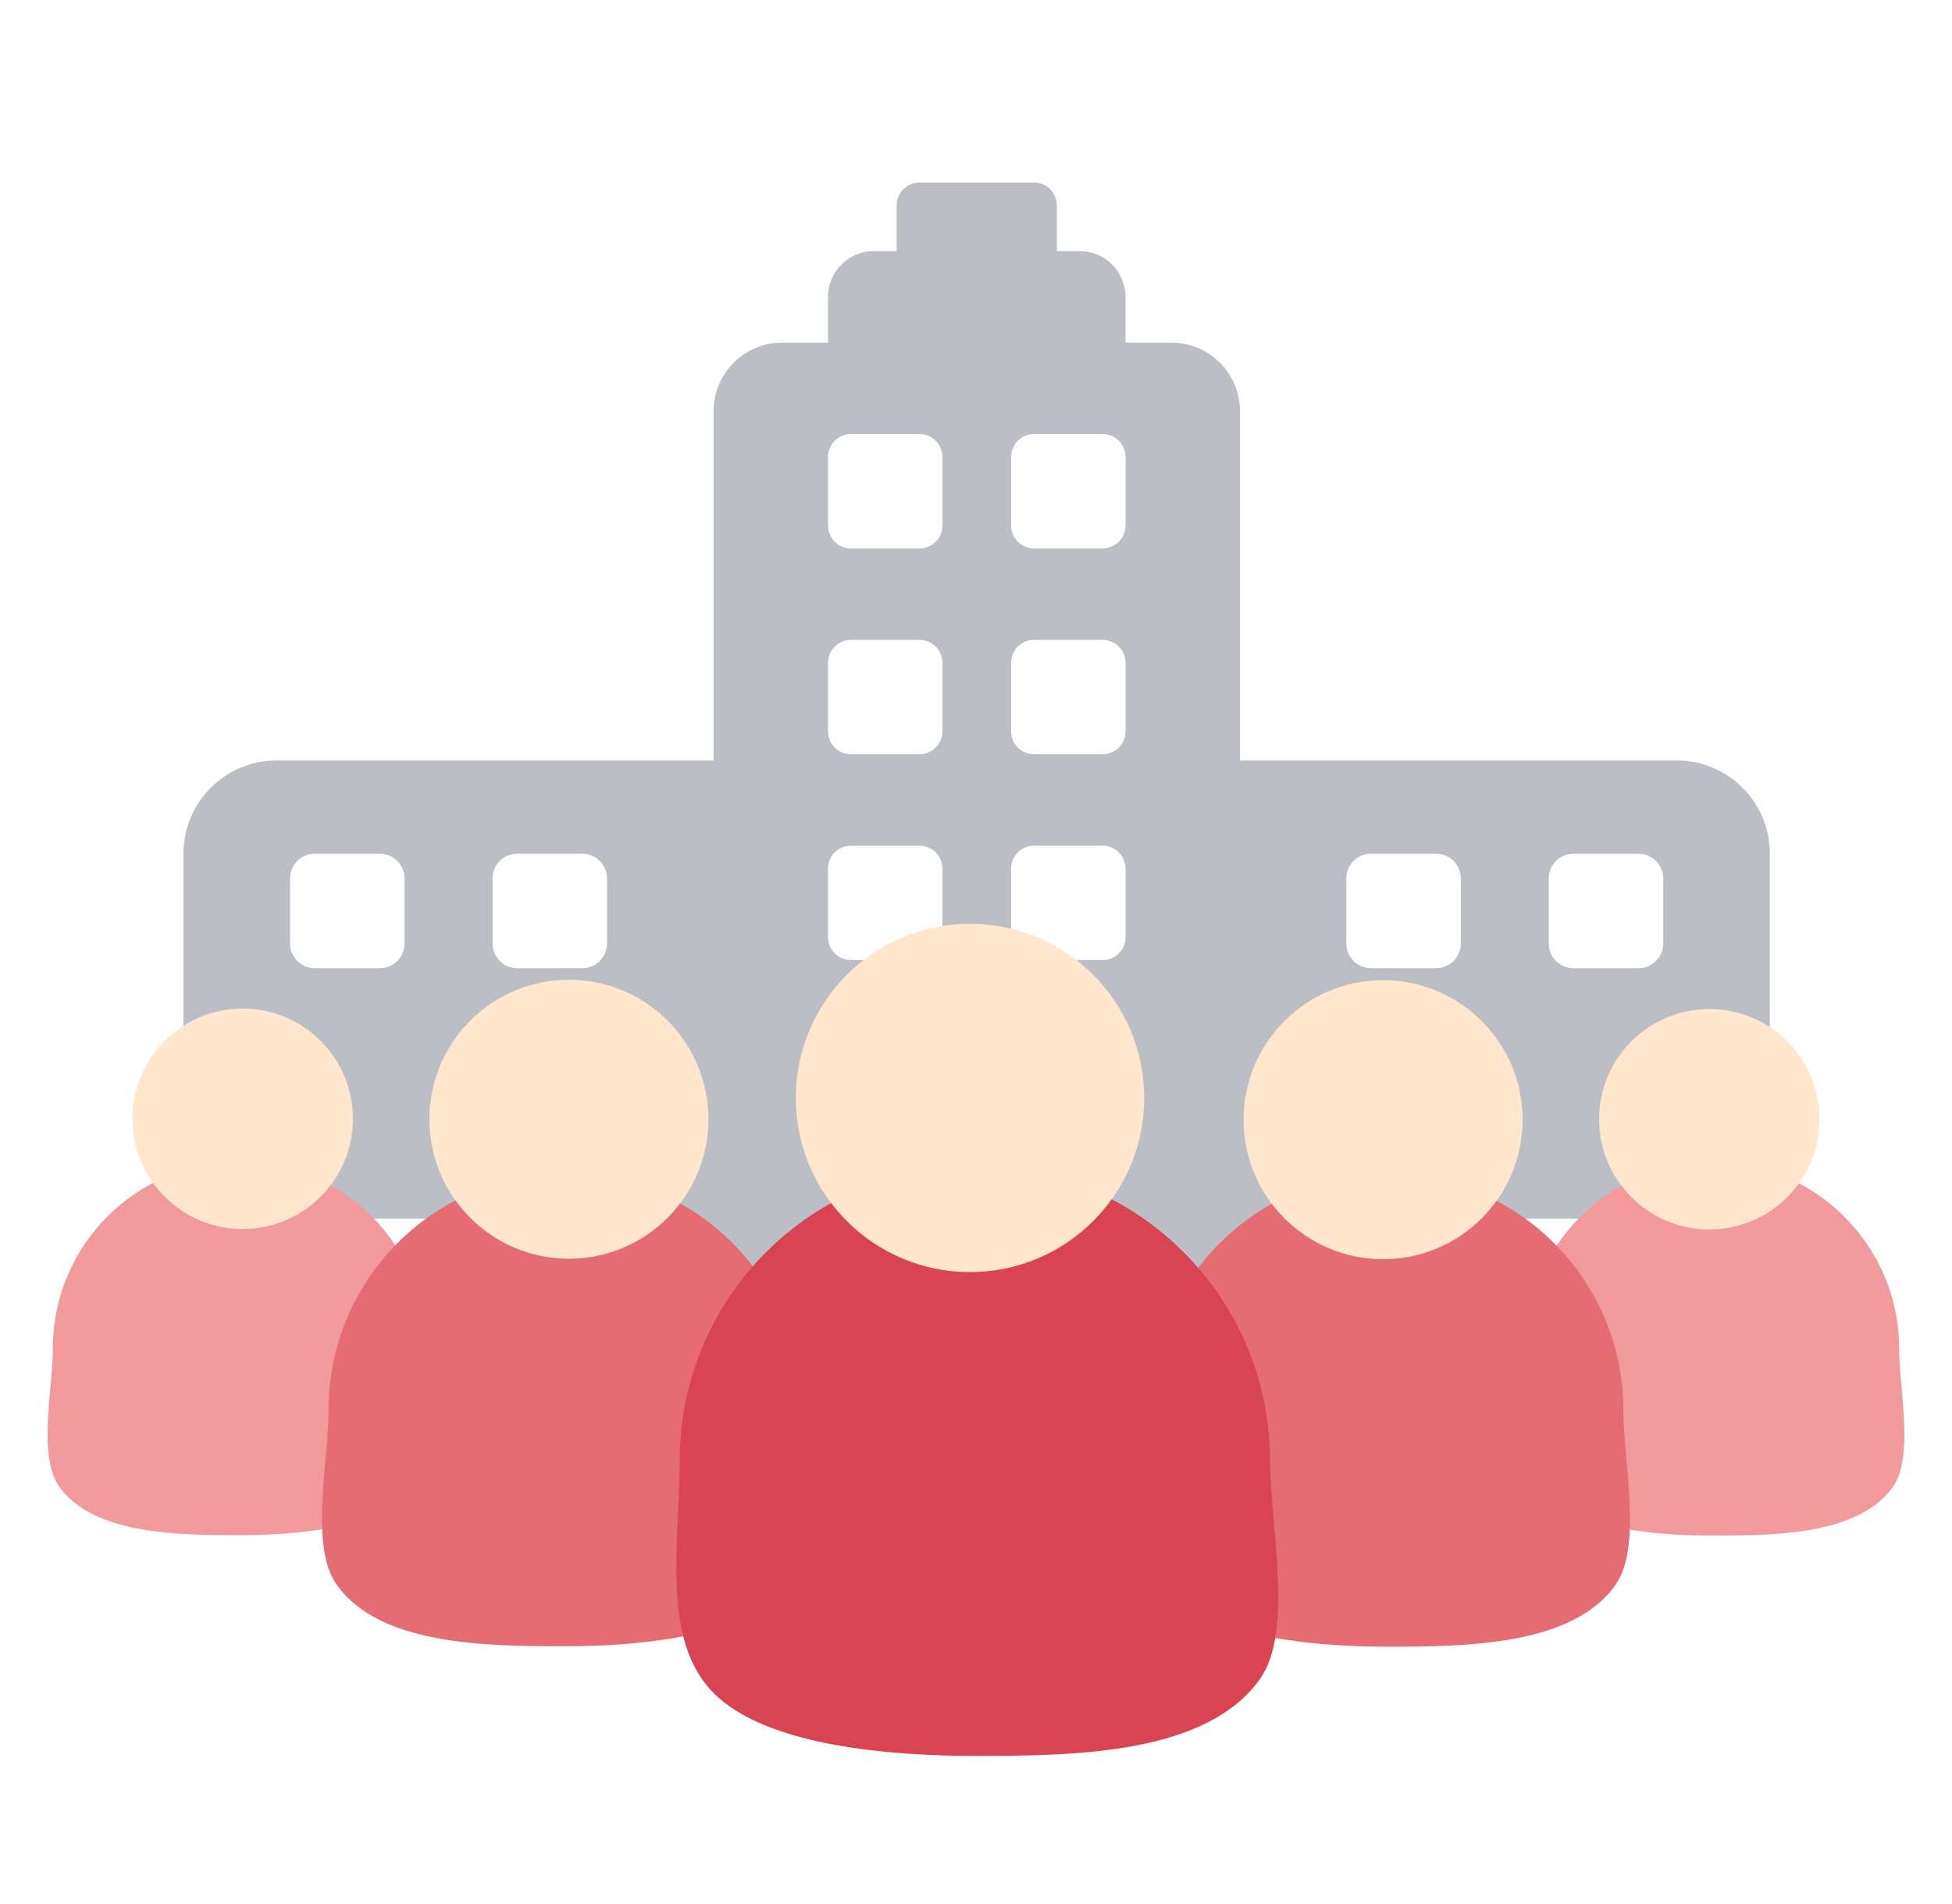 <svg width="82" height="80" viewBox="0 0 82 80" fill="none" xmlns="http://www.w3.org/2000/svg">
<path d="M34.783 12.473C34.783 11.412 35.644 10.551 36.706 10.551H45.359C46.421 10.551 47.282 11.412 47.282 12.473V17.277H34.783V12.473Z" fill="#BCBEC5"/>
<path d="M37.668 8.629C37.668 8.099 38.098 7.669 38.629 7.669H43.436C43.967 7.669 44.397 8.099 44.397 8.629V14.395H37.668V8.629Z" fill="#BCBEC5"/>
<path fill-rule="evenodd" clip-rule="evenodd" d="M32.861 14.395C31.267 14.395 29.977 15.685 29.977 17.277V63.399H52.089V17.277C52.089 15.685 50.798 14.395 49.204 14.395H32.861ZM34.783 19.199C34.783 18.668 35.214 18.238 35.745 18.238H38.629C39.16 18.238 39.59 18.668 39.59 19.199V22.081C39.59 22.612 39.16 23.042 38.629 23.042H35.745C35.478 23.042 35.237 22.934 35.062 22.759C34.89 22.585 34.783 22.346 34.783 22.081V19.199ZM35.097 27.137C34.989 27.235 34.904 27.358 34.849 27.496L34.826 27.564L34.81 27.625C34.792 27.696 34.783 27.77 34.783 27.847V30.729C34.783 31.26 35.214 31.69 35.745 31.69H38.629C39.16 31.69 39.59 31.26 39.59 30.729V27.847C39.59 27.316 39.16 26.886 38.629 26.886H35.745C35.495 26.886 35.268 26.981 35.097 27.137ZM34.783 36.495C34.783 36.247 34.877 36.02 35.032 35.85C35.208 35.656 35.462 35.534 35.745 35.534H38.629C39.16 35.534 39.59 35.964 39.59 36.495V39.377C39.59 39.908 39.16 40.338 38.629 40.338H35.745C35.214 40.338 34.783 39.908 34.783 39.377V36.495ZM34.783 45.142C34.783 44.612 35.214 44.181 35.745 44.181H38.629C39.16 44.181 39.59 44.612 39.59 45.142V48.025C39.59 48.556 39.16 48.986 38.629 48.986H35.745C35.474 48.986 35.23 48.874 35.056 48.694C34.887 48.522 34.783 48.285 34.783 48.025V45.142ZM35.745 52.829C35.214 52.829 34.783 53.26 34.783 53.79V56.673C34.783 56.943 34.895 57.188 35.075 57.363C35.249 57.53 35.485 57.634 35.745 57.634H38.629C39.16 57.634 39.59 57.203 39.59 56.673V53.79C39.59 53.26 39.16 52.829 38.629 52.829H35.745ZM42.475 45.142C42.475 44.612 42.905 44.181 43.436 44.181H46.32C46.852 44.181 47.282 44.612 47.282 45.142V48.025C47.282 48.556 46.852 48.986 46.32 48.986H43.436C42.905 48.986 42.475 48.556 42.475 48.025V45.142ZM43.436 35.534C42.905 35.534 42.475 35.964 42.475 36.495V39.377C42.475 39.908 42.905 40.338 43.436 40.338H46.32C46.852 40.338 47.282 39.908 47.282 39.377V36.495C47.282 35.964 46.852 35.534 46.32 35.534H43.436ZM42.475 27.847C42.475 27.316 42.905 26.886 43.436 26.886H46.32C46.852 26.886 47.282 27.316 47.282 27.847V30.729C47.282 31.26 46.852 31.69 46.32 31.69H43.436C43.262 31.69 43.099 31.644 42.958 31.563C42.669 31.398 42.475 31.086 42.475 30.729V27.847ZM42.614 18.702C42.525 18.847 42.475 19.017 42.475 19.199V22.081C42.475 22.345 42.581 22.584 42.752 22.757C42.926 22.933 43.169 23.042 43.436 23.042H46.32C46.852 23.042 47.282 22.612 47.282 22.081V19.199C47.282 18.668 46.852 18.238 46.32 18.238H43.436C43.087 18.238 42.782 18.424 42.614 18.702ZM42.475 53.79C42.475 53.611 42.523 53.444 42.609 53.301C42.723 53.108 42.903 52.959 43.118 52.883C43.217 52.848 43.324 52.829 43.436 52.829H46.32C46.852 52.829 47.282 53.26 47.282 53.79V56.673C47.282 57.203 46.852 57.634 46.32 57.634H43.436C43.179 57.634 42.945 57.532 42.772 57.368C42.589 57.193 42.475 56.946 42.475 56.673V53.79Z" fill="#BCBEC5"/>
<path d="M70.436 31.953C72.596 31.953 74.347 33.704 74.348 35.865V63.399H67.969V48.175C67.969 46.014 66.216 44.262 64.056 44.262H62.48C60.32 44.262 58.568 46.014 58.568 48.175V63.399H52.078V31.953H70.436ZM57.598 35.87C57.022 35.87 56.554 36.336 56.554 36.913V39.638C56.554 40.214 57.022 40.681 57.598 40.681H60.323C60.899 40.681 61.366 40.214 61.366 39.638V36.913C61.366 36.337 60.899 35.87 60.323 35.87H57.598ZM66.102 35.87C65.526 35.87 65.059 36.337 65.059 36.913V39.638C65.059 40.214 65.526 40.681 66.102 40.681H68.827C69.403 40.681 69.871 40.214 69.871 39.638V36.913C69.871 36.336 69.403 35.87 68.827 35.87H66.102Z" fill="#BCBEC5"/>
<path d="M11.62 31.953C9.459 31.953 7.707 33.704 7.707 35.865V63.399H14.087V48.175C14.087 46.014 15.838 44.262 17.999 44.262H19.574C21.735 44.262 23.486 46.014 23.486 48.175V63.399H29.977V31.953H11.62ZM24.458 35.87C25.034 35.87 25.501 36.337 25.501 36.913V39.638C25.501 40.214 25.034 40.681 24.458 40.681H21.732C21.156 40.681 20.689 40.214 20.689 39.638V36.913C20.689 36.336 21.156 35.87 21.732 35.87H24.458ZM15.952 35.87C16.528 35.87 16.995 36.337 16.995 36.913V39.638C16.995 40.214 16.528 40.681 15.952 40.681H13.227C12.65 40.681 12.184 40.214 12.184 39.638V36.913C12.184 36.336 12.65 35.87 13.227 35.87H15.952Z" fill="#BCBEC5"/>
<rect x="10.841" y="42.472" width="14.212" height="8.729" fill="#BCBEC5"/>
<rect x="55.602" y="42.472" width="14.212" height="8.729" fill="#BCBEC5"/>
<g filter="url(#filter0_d_2291_2759)">
<path d="M79.78 55.631C79.78 57.306 80.417 60.145 79.523 61.42C78.103 63.442 74.592 63.478 71.933 63.478C69.758 63.478 66.409 63.236 64.987 61.806C63.577 60.387 64.087 57.789 64.087 55.631C64.087 51.298 67.6 47.785 71.933 47.785C76.267 47.785 79.78 51.298 79.78 55.631Z" fill="#F2999C"/>
<circle cx="71.806" cy="45.984" r="4.631" fill="#FFE6CC"/>
</g>
<g filter="url(#filter1_d_2291_2759)">
<path d="M2.22 55.613C2.22 57.288 1.583 60.127 2.477 61.401C3.897 63.424 7.408 63.459 10.067 63.459C12.242 63.459 15.591 63.217 17.013 61.787C18.423 60.369 17.913 57.771 17.913 55.613C17.913 51.279 14.4 47.766 10.067 47.766C5.733 47.766 2.22 51.279 2.22 55.613Z" fill="#F2999C"/>
<circle cx="4.631" cy="4.631" r="4.631" transform="matrix(-1 0 0 1 14.825 41.334)" fill="#FFE6CC"/>
</g>
<g filter="url(#filter2_d_2291_2759)">
<path d="M68.195 58.213C68.195 60.333 69.001 63.926 67.869 65.54C66.073 68.099 61.628 68.144 58.263 68.144C55.509 68.144 51.27 67.838 49.471 66.028C47.686 64.232 48.331 60.944 48.331 58.213C48.331 52.728 52.778 48.281 58.263 48.281C63.748 48.281 68.195 52.728 68.195 58.213Z" fill="#E66C74"/>
<circle cx="58.101" cy="46.002" r="5.861" fill="#FFE6CC"/>
</g>
<g filter="url(#filter3_d_2291_2759)">
<path d="M13.804 58.194C13.804 60.315 12.998 63.908 14.13 65.521C15.926 68.081 20.371 68.126 23.736 68.126C26.49 68.126 30.729 67.82 32.528 66.01C34.313 64.214 33.668 60.926 33.668 58.194C33.668 52.709 29.221 48.263 23.736 48.263C18.251 48.263 13.804 52.709 13.804 58.194Z" fill="#E66C74"/>
<circle cx="5.861" cy="5.861" r="5.861" transform="matrix(-1 0 0 1 29.76 40.122)" fill="#FFE6CC"/>
</g>
<g filter="url(#filter4_d_2291_2759)">
<path d="M53.35 60.334C53.35 62.981 54.356 67.467 52.943 69.481C50.7 72.676 45.151 72.733 40.951 72.733C37.513 72.733 32.221 72.35 29.975 70.09C27.747 67.849 28.552 63.744 28.552 60.334C28.552 53.486 34.103 47.935 40.951 47.935C47.798 47.935 53.35 53.486 53.35 60.334Z" fill="#D94453"/>
<circle cx="40.748" cy="45.089" r="7.317" fill="#FFE6CC"/>
</g>
<defs>
<filter id="filter0_d_2291_2759" x="62.928" y="41.327" width="18.142" height="24.264" filterUnits="userSpaceOnUse" color-interpolation-filters="sRGB">
<feFlood flood-opacity="0" result="BackgroundImageFix"/>
<feColorMatrix in="SourceAlpha" type="matrix" values="0 0 0 0 0 0 0 0 0 0 0 0 0 0 0 0 0 0 127 0" result="hardAlpha"/>
<feOffset dy="1.043"/>
<feGaussianBlur stdDeviation="0.535"/>
<feComposite in2="hardAlpha" operator="out"/>
<feColorMatrix type="matrix" values="0 0 0 0 0 0 0 0 0 0 0 0 0 0 0 0 0 0 0.15 0"/>
<feBlend mode="normal" in2="BackgroundImageFix" result="effect1_dropShadow_2291_2759"/>
<feBlend mode="normal" in="SourceGraphic" in2="effect1_dropShadow_2291_2759" result="shape"/>
</filter>
<filter id="filter1_d_2291_2759" x="0.931" y="41.309" width="18.142" height="24.264" filterUnits="userSpaceOnUse" color-interpolation-filters="sRGB">
<feFlood flood-opacity="0" result="BackgroundImageFix"/>
<feColorMatrix in="SourceAlpha" type="matrix" values="0 0 0 0 0 0 0 0 0 0 0 0 0 0 0 0 0 0 127 0" result="hardAlpha"/>
<feOffset dy="1.043"/>
<feGaussianBlur stdDeviation="0.535"/>
<feComposite in2="hardAlpha" operator="out"/>
<feColorMatrix type="matrix" values="0 0 0 0 0 0 0 0 0 0 0 0 0 0 0 0 0 0 0.15 0"/>
<feBlend mode="normal" in2="BackgroundImageFix" result="effect1_dropShadow_2291_2759"/>
<feBlend mode="normal" in="SourceGraphic" in2="effect1_dropShadow_2291_2759" result="shape"/>
</filter>
<filter id="filter2_d_2291_2759" x="47.148" y="40.114" width="22.394" height="30.143" filterUnits="userSpaceOnUse" color-interpolation-filters="sRGB">
<feFlood flood-opacity="0" result="BackgroundImageFix"/>
<feColorMatrix in="SourceAlpha" type="matrix" values="0 0 0 0 0 0 0 0 0 0 0 0 0 0 0 0 0 0 127 0" result="hardAlpha"/>
<feOffset dy="1.043"/>
<feGaussianBlur stdDeviation="0.535"/>
<feComposite in2="hardAlpha" operator="out"/>
<feColorMatrix type="matrix" values="0 0 0 0 0 0 0 0 0 0 0 0 0 0 0 0 0 0 0.15 0"/>
<feBlend mode="normal" in2="BackgroundImageFix" result="effect1_dropShadow_2291_2759"/>
<feBlend mode="normal" in="SourceGraphic" in2="effect1_dropShadow_2291_2759" result="shape"/>
</filter>
<filter id="filter3_d_2291_2759" x="12.457" y="40.096" width="22.394" height="30.143" filterUnits="userSpaceOnUse" color-interpolation-filters="sRGB">
<feFlood flood-opacity="0" result="BackgroundImageFix"/>
<feColorMatrix in="SourceAlpha" type="matrix" values="0 0 0 0 0 0 0 0 0 0 0 0 0 0 0 0 0 0 127 0" result="hardAlpha"/>
<feOffset dy="1.043"/>
<feGaussianBlur stdDeviation="0.535"/>
<feComposite in2="hardAlpha" operator="out"/>
<feColorMatrix type="matrix" values="0 0 0 0 0 0 0 0 0 0 0 0 0 0 0 0 0 0 0.15 0"/>
<feBlend mode="normal" in2="BackgroundImageFix" result="effect1_dropShadow_2291_2759"/>
<feBlend mode="normal" in="SourceGraphic" in2="effect1_dropShadow_2291_2759" result="shape"/>
</filter>
<filter id="filter4_d_2291_2759" x="27.341" y="37.746" width="27.426" height="37.1" filterUnits="userSpaceOnUse" color-interpolation-filters="sRGB">
<feFlood flood-opacity="0" result="BackgroundImageFix"/>
<feColorMatrix in="SourceAlpha" type="matrix" values="0 0 0 0 0 0 0 0 0 0 0 0 0 0 0 0 0 0 127 0" result="hardAlpha"/>
<feOffset dy="1.043"/>
<feGaussianBlur stdDeviation="0.535"/>
<feComposite in2="hardAlpha" operator="out"/>
<feColorMatrix type="matrix" values="0 0 0 0 0 0 0 0 0 0 0 0 0 0 0 0 0 0 0.15 0"/>
<feBlend mode="normal" in2="BackgroundImageFix" result="effect1_dropShadow_2291_2759"/>
<feBlend mode="normal" in="SourceGraphic" in2="effect1_dropShadow_2291_2759" result="shape"/>
</filter>
</defs>
</svg>
